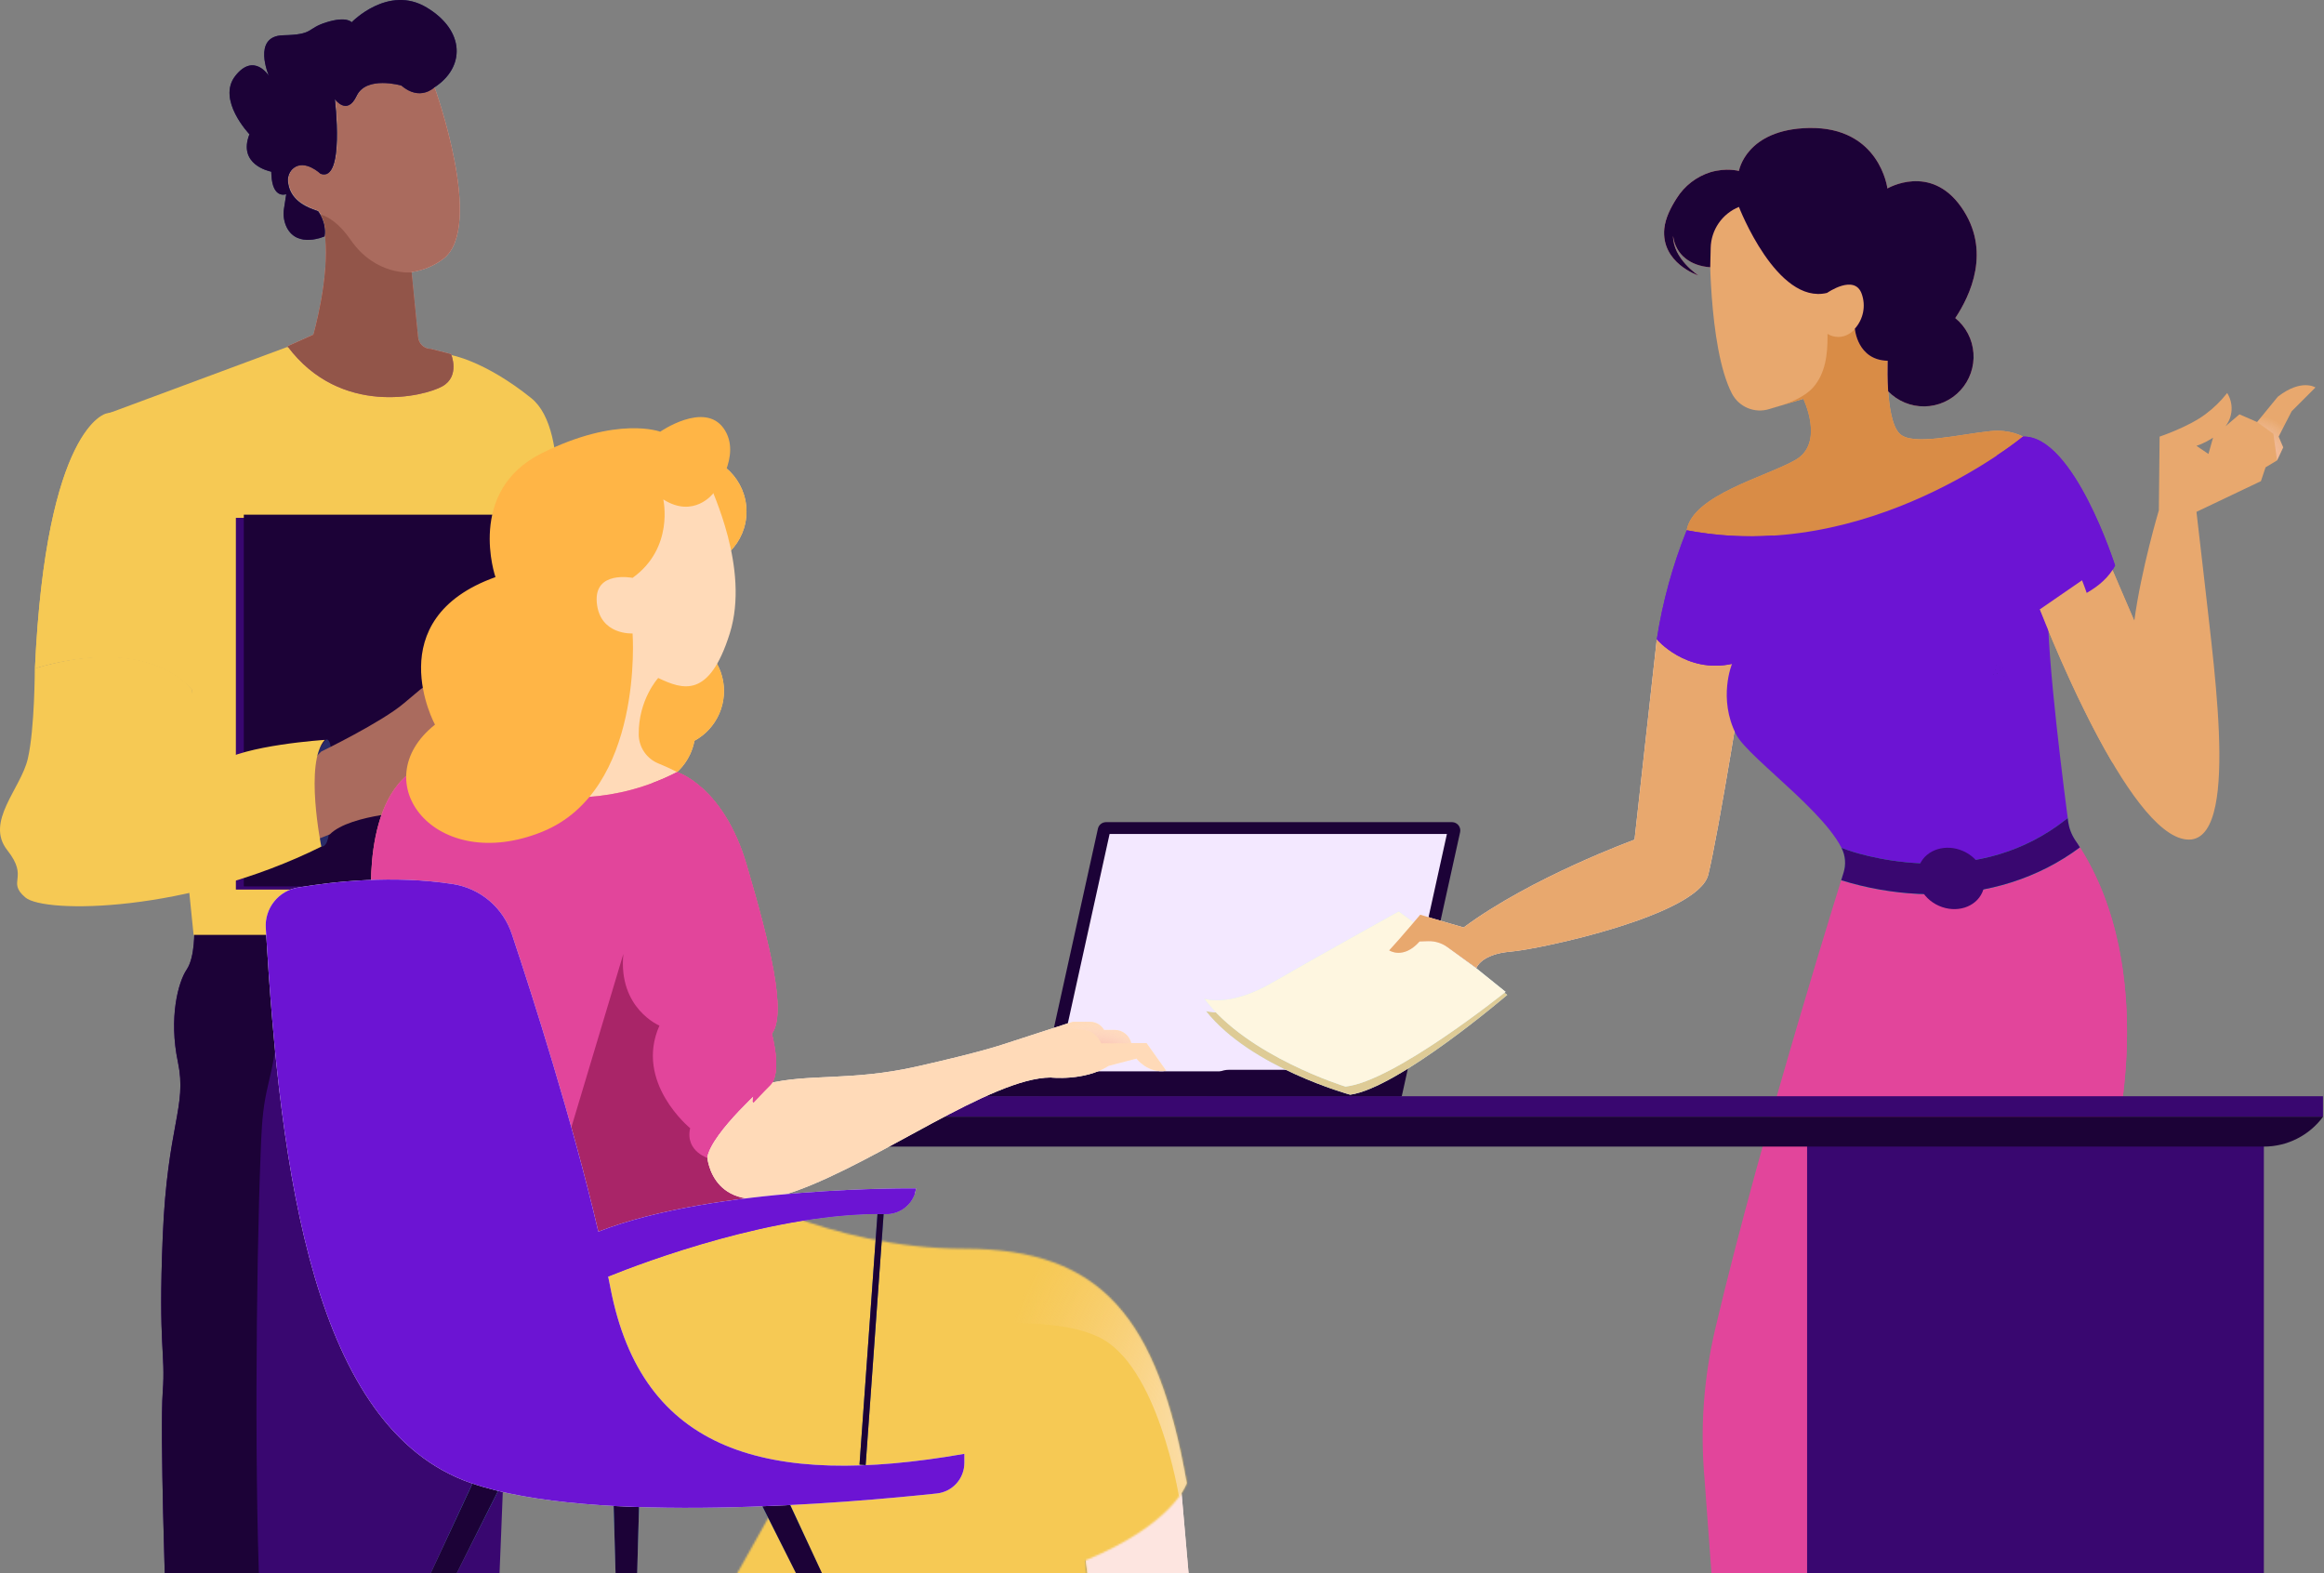 <svg width="1263" height="855" viewBox="0 0 1263 855" fill="none" xmlns="http://www.w3.org/2000/svg">
<rect x="0" y="0" width="1263" height="855" fill="#808080" stroke="none"/>
<path d="M105.614 504.992C105.614 504.992 106.146 520.035 101.514 526.843C96.881 533.651 91.642 552.977 96.73 577.243C101.817 601.51 90.958 611.063 88.452 671.894C85.946 732.726 90.047 734.702 88.452 756.334C86.858 777.965 90.047 871.299 90.047 871.299V879.204H270.488C270.488 879.204 282.778 581.965 281.791 558.357C280.803 534.749 279.285 504.992 279.285 504.992H105.614Z" fill="#390770"/>
<path d="M141.737 879.204C138.179 815.408 139.087 690.341 141.661 626.326C142.039 616.443 142.418 606.451 144.159 596.898C145.9 587.345 149.306 576.914 149.684 566.373C149.836 560.443 149.079 554.294 150.29 548.584C152.788 536.177 163.006 531.235 171.786 528.929C183.67 525.965 195.705 524.537 207.437 520.145C213.493 517.949 225.982 512.898 232.643 504.992H105.556C105.556 504.992 106.086 520.035 101.469 526.843C96.851 533.651 91.629 552.977 96.7 577.243C101.771 601.51 90.947 611.063 88.45 671.894C85.952 732.726 90.039 734.702 88.45 756.334C86.86 777.965 90.039 871.299 90.039 871.299V879.204H141.737Z" fill="#1C0237"/>
<path d="M281.692 541.183C280.779 524.791 279.181 504.129 279.181 504.129H255.056L237.933 566.724C237.933 576.635 229.638 616.739 229.638 616.739C229.638 616.739 226.899 731.102 231.084 763.963H308.175C308.175 763.963 282.681 557.575 281.692 541.183Z" fill="url(#paint0_radial_10_2071)"/>
<path d="M155.941 188.617L57.728 225.085C57.728 225.085 25.067 231.695 18.99 363.055C18.99 363.055 75.958 343.453 104.518 374.755L96.087 417.984L105.202 508.014H279.448C279.448 508.014 296.158 478.992 288.714 463.569C281.271 448.146 277.473 452.401 285.448 440.245C293.424 428.089 293.348 412.59 293.348 406.056C293.348 399.522 295.703 347.632 293.348 321.193C294.541 321.194 295.696 320.777 296.612 320.013C297.528 319.249 298.147 318.188 298.361 317.014C301.323 299.768 310.97 234.202 288.714 216.348C262.965 195.683 244.811 192.872 244.811 192.872L181.615 193.328L155.941 188.617Z" fill="#F6C954"/>
<path d="M227.186 183.199L223.692 147.833C230.022 146.944 236.013 144.434 241.085 140.548C263.491 123.017 236.148 47.353 236.148 47.353C236.148 47.353 228.477 55.018 218.299 46.291C218.299 46.291 199.387 40.675 194.071 51.907C188.754 63.139 182.222 53.652 182.222 53.652C182.222 53.652 187.766 99.187 174.475 94.254C174.475 94.254 166.196 86.361 159.968 91.067C158.872 91.92 158.006 93.033 157.449 94.305C156.892 95.578 156.661 96.969 156.778 98.352C156.941 100.62 157.604 102.824 158.721 104.805C159.837 106.786 161.378 108.496 163.234 109.812C165.443 111.265 167.782 112.51 170.221 113.531L173.108 114.593C173.108 114.593 177.817 120.513 176.677 128.253C179.184 151.021 170.297 181.833 170.297 181.833L156.246 188.132C184.956 226.685 230.604 215.453 240.402 209.913C250.2 204.373 245.111 192.382 245.111 192.382L234.174 189.574C232.421 189.58 230.73 188.929 229.436 187.748C228.141 186.567 227.338 184.943 227.186 183.199Z" fill="#F8AEA4"/>
<path d="M227.186 183.199L223.692 147.833C230.022 146.944 236.013 144.434 241.085 140.548C263.491 123.017 236.148 47.353 236.148 47.353C236.148 47.353 228.477 55.018 218.299 46.291C218.299 46.291 199.387 40.675 194.071 51.907C188.754 63.139 182.222 53.652 182.222 53.652C182.222 53.652 187.766 99.187 174.475 94.254C174.475 94.254 166.196 86.361 159.968 91.067C158.872 91.92 158.006 93.033 157.449 94.305C156.892 95.578 156.661 96.969 156.778 98.352C156.941 100.62 157.604 102.824 158.721 104.805C159.837 106.786 161.378 108.496 163.234 109.812C165.443 111.265 167.782 112.51 170.221 113.531L173.108 114.593C173.108 114.593 177.817 120.513 176.677 128.253C179.184 151.021 170.297 181.833 170.297 181.833L156.246 188.132C184.956 226.685 230.604 215.453 240.402 209.913C250.2 204.373 245.111 192.382 245.111 192.382L234.174 189.574C232.421 189.58 230.73 188.929 229.436 187.748C228.141 186.567 227.338 184.943 227.186 183.199Z" fill="#AA6B5E"/>
<path d="M277.963 281.414H128.191V483.411H277.963V281.414Z" fill="#390770"/>
<path d="M282.277 279.688H132.506V481.684H282.277V279.688Z" fill="#1C0237"/>
<path d="M176.846 402.064C176.846 402.064 181.097 398.793 179.706 417.047C178.315 435.301 181.561 459.411 174.914 460.096C168.267 460.78 164.016 419.861 164.016 419.861L176.846 402.064Z" fill="#292B68"/>
<path d="M231.876 4.073C210.954 -8.522 191.098 12.115 191.098 12.115C191.098 12.115 188.588 8.625 177.404 12.115C166.221 15.605 171.014 18.791 153.896 19.17C136.779 19.55 146.136 41.248 146.136 41.248C146.136 41.248 138.072 28.275 127.878 41.248C117.684 54.222 135.562 72.961 135.562 72.961C129.171 89.349 146.06 92.99 147.43 93.294C147.43 93.825 147.506 94.432 147.506 95.115C148.191 108.468 155.57 105.509 155.57 105.509L154.353 113.323C153.764 116.894 154.323 120.559 155.95 123.793C161.884 135.022 176.415 128.421 176.415 128.421C177.556 120.682 172.84 114.765 172.84 114.765L169.949 113.703C159.07 109.757 156.787 102.853 156.483 98.605C156.36 97.21 156.588 95.806 157.146 94.522C157.704 93.237 158.574 92.111 159.678 91.246C165.917 86.542 174.209 94.432 174.209 94.432C187.523 99.363 181.969 53.842 181.969 53.842C181.969 53.842 188.588 63.25 193.837 52.097C199.086 40.945 218.106 46.483 218.106 46.483C228.3 55.208 235.984 47.545 235.984 47.545C252.873 36.696 252.873 16.667 231.876 4.073Z" fill="#292B68"/>
<path d="M231.876 4.073C210.954 -8.522 191.098 12.115 191.098 12.115C191.098 12.115 188.588 8.625 177.404 12.115C166.221 15.605 171.014 18.791 153.896 19.17C136.779 19.55 146.136 41.248 146.136 41.248C146.136 41.248 138.072 28.275 127.878 41.248C117.684 54.222 135.562 72.961 135.562 72.961C129.171 89.349 146.06 92.99 147.43 93.294C147.43 93.825 147.506 94.432 147.506 95.115C148.191 108.468 155.57 105.509 155.57 105.509L154.353 113.323C153.764 116.894 154.323 120.559 155.95 123.793C161.884 135.022 176.415 128.421 176.415 128.421C177.556 120.682 172.84 114.765 172.84 114.765L169.949 113.703C159.07 109.757 156.787 102.853 156.483 98.605C156.36 97.21 156.588 95.806 157.146 94.522C157.704 93.237 158.574 92.111 159.678 91.246C165.917 86.542 174.209 94.432 174.209 94.432C187.523 99.363 181.969 53.842 181.969 53.842C181.969 53.842 188.588 63.25 193.837 52.097C199.086 40.945 218.106 46.483 218.106 46.483C228.3 55.208 235.984 47.545 235.984 47.545C252.873 36.696 252.873 16.667 231.876 4.073Z" fill="#1C0237"/>
<path d="M245.133 192.448L234.193 189.648C232.44 189.654 230.748 189.004 229.454 187.827C228.159 186.649 227.356 185.03 227.203 183.29L223.709 148.022C223.709 148.022 204.26 150.141 190.585 130.387C184.432 121.457 178.582 117.824 174.175 116.537C176.304 120.141 177.185 124.343 176.682 128.495C179.189 151.2 170.301 181.928 170.301 181.928L156.246 188.21C184.963 226.657 230.622 215.456 240.423 209.931C250.223 204.406 245.133 192.448 245.133 192.448Z" fill="#925549"/>
<path d="M174.54 408.425C174.54 408.425 207.332 392.519 219.506 382.169L228.104 374.939C229.212 373.984 230.513 373.28 231.917 372.873C233.322 372.466 234.798 372.366 236.245 372.58C244.766 373.797 262.798 376.004 266.298 374.254L269.646 380.799L281.819 377.07V362.99L283.645 364.36C285.363 365.614 286.794 367.22 287.843 369.07C288.893 370.92 289.537 372.973 289.732 375.091C290.188 379.886 290.341 385.898 288.819 389.247C286.004 395.335 282.276 401.88 282.276 401.88C283.097 403.268 283.568 404.835 283.645 406.447C283.645 408.806 284.102 419.232 281.287 419.689C281.287 419.689 284.102 428.137 278.015 434.225C278.015 434.225 277.102 444.043 274.287 444.956C271.472 445.869 260.744 444.956 260.744 444.956L227.495 440.77C227.495 440.77 190.442 442.14 179.257 453.404L172.181 456.22C172.181 456.22 158.182 423.418 174.54 408.425Z" fill="#AA6B5E"/>
<path d="M282.432 401.979C282.432 401.979 286.158 395.439 288.972 389.355L282.432 401.979Z" fill="url(#paint1_radial_10_2071)"/>
<path d="M274.446 445.022C277.26 444.11 278.173 434.3 278.173 434.3C284.256 428.216 281.443 419.775 281.443 419.775C284.256 419.319 283.8 408.901 283.8 406.543C283.722 404.933 283.253 403.367 282.431 401.98L266.994 404.414L260.91 445.022C260.91 445.022 271.633 445.935 274.446 445.022Z" fill="url(#paint2_radial_10_2071)"/>
<path d="M18.91 363.216C18.91 363.216 18.91 395.982 15.11 412.327C11.31 428.672 -8.222 446.537 3.938 461.97C16.098 477.403 3.406 478.771 13.742 487.666C24.078 496.561 102.129 496.105 174.632 460.07C174.632 460.07 165.284 414.228 176.531 402.064C176.531 402.064 132.528 404.877 118.544 414.684C104.561 424.491 119.456 407.69 110.109 409.742C100.761 411.795 93.693 414.228 93.693 414.228C93.693 414.228 109.425 411.567 103.421 405.865L104.485 374.924C104.485 374.924 82.977 344.058 18.91 363.216Z" fill="#F6C954"/>
<path d="M18.99 363.32C18.99 363.32 75.986 343.627 104.56 375.076C131.006 274.545 120.214 247.981 111.779 231.036C103.344 214.09 57.747 224.7 57.747 224.7C57.747 224.7 25.07 231.341 18.99 363.32Z" fill="#F6C954"/>
<path d="M761.808 595.716H564.559L596.683 450.282C596.907 449.295 597.458 448.413 598.245 447.778C599.032 447.142 600.01 446.79 601.021 446.777H789.26C789.916 446.8 790.56 446.966 791.145 447.263C791.731 447.561 792.244 447.982 792.649 448.499C793.055 449.016 793.342 449.615 793.492 450.254C793.641 450.894 793.649 451.558 793.515 452.201L761.808 595.716Z" fill="#1C0237"/>
<path d="M786.338 453.203L756.3 589.376H572.984L603.022 453.203H786.338Z" fill="#F3E8FF"/>
<path d="M502.147 582.199H761.141V595.967H490.799V593.63C490.788 592.133 491.074 590.649 491.639 589.262C492.204 587.876 493.038 586.615 494.093 585.552C495.148 584.49 496.403 583.646 497.785 583.071C499.167 582.495 500.65 582.199 502.147 582.199Z" fill="#1C0237"/>
<path d="M667.69 581.365H740.616V595.717H655.842V593.297C655.842 590.147 657.087 587.125 659.307 584.889C661.527 582.654 664.54 581.387 667.69 581.365Z" fill="#1C0237"/>
<path d="M1124.77 452.285L1003.45 469.223C1003.45 469.223 957.221 615.575 932.106 722.377C925.862 748.986 923.918 776.423 926.348 803.647L933.774 904.942H1042.58L1155.97 896.431L1149.46 619.914C1149.46 619.914 1175 519.954 1124.77 452.285Z" fill="#E2459B"/>
<path d="M1130.36 460.547C1129.77 459.546 1129.11 458.545 1128.44 457.627L1099.4 471.227L1100.32 473.564L1073.2 484.578L1071.78 527.382C1071.36 539.556 1069.46 551.632 1066.11 563.344L1038.82 694.093L1044 909.95L1106.24 906.529C1106.33 906.612 1152.3 902.607 1152.47 902.69L1149.46 619.916C1149.46 619.916 1172.99 527.716 1130.36 460.547Z" fill="#E2459B"/>
<path d="M802.861 528.381L819.132 540.646C819.132 540.646 760.057 591.21 733.774 594.881C733.774 594.881 679.872 580.196 655.508 549.491C655.508 549.491 669.025 554.08 692.221 539.728C715.417 525.377 759.64 498.76 759.64 498.76L802.861 528.381Z" fill="#CCECFA"/>
<path d="M802.861 528.381L819.132 540.646C819.132 540.646 760.057 591.21 733.774 594.881C733.774 594.881 679.872 580.196 655.508 549.491C655.508 549.491 669.025 554.08 692.221 539.728C715.417 525.377 759.64 498.76 759.64 498.76L802.861 528.381Z" fill="#DECB96"/>
<path d="M802.359 526.214L818.213 538.98C818.213 538.98 757.636 587.708 731.186 590.462C731.186 590.462 677.785 574.024 654.422 542.651C654.422 542.651 667.772 547.658 691.385 533.974C714.999 520.29 760.139 495.258 760.139 495.258L802.359 526.214Z" fill="#CCECFA"/>
<path d="M802.359 526.214L818.213 538.98C818.213 538.98 757.636 587.708 731.186 590.462C731.186 590.462 677.785 574.024 654.422 542.651C654.422 542.651 667.772 547.658 691.385 533.974C714.999 520.29 760.139 495.258 760.139 495.258L802.359 526.214Z" fill="#FEF6E0"/>
<path d="M900.401 347.404L888.302 456.292C888.302 456.292 832.148 476.735 795.435 504.019L771.821 497.094C771.821 497.094 764.562 505.688 760.14 510.694L754.967 516.452C754.967 516.452 762.56 521.625 771.488 511.612L776.16 511.445C779.822 511.36 783.416 512.441 786.423 514.533L802.36 525.964C802.36 525.964 804.863 518.454 821.05 517.119C837.238 515.784 922.846 497.344 928.353 475.4C933.86 453.455 948.462 361.589 948.462 361.589L900.401 347.404Z" fill="#FDE5E0"/>
<path d="M900.401 347.404L888.302 456.292C888.302 456.292 832.148 476.735 795.435 504.019L771.821 497.094C771.821 497.094 764.562 505.688 760.14 510.694L754.967 516.452C754.967 516.452 762.56 521.625 771.488 511.612L776.16 511.445C779.822 511.36 783.416 512.441 786.423 514.533L802.36 525.964C802.36 525.964 804.863 518.454 821.05 517.119C837.238 515.784 922.846 497.344 928.353 475.4C933.86 453.455 948.462 361.589 948.462 361.589L900.401 347.404Z" fill="url(#paint3_radial_10_2071)"/>
<path d="M900.401 347.404L888.302 456.292C888.302 456.292 832.148 476.735 795.435 504.019L771.821 497.094C771.821 497.094 764.562 505.688 760.14 510.694L754.967 516.452C754.967 516.452 762.56 521.625 771.488 511.612L776.16 511.445C779.822 511.36 783.416 512.441 786.423 514.533L802.36 525.964C802.36 525.964 804.863 518.454 821.05 517.119C837.238 515.784 922.846 497.344 928.353 475.4C933.86 453.455 948.462 361.589 948.462 361.589L900.401 347.404Z" fill="#E8A86E"/>
<path d="M1108.58 331.133C1108.58 331.133 1152.55 446.196 1185.34 455.624C1218.14 465.053 1203.7 367.763 1198.19 317.116L1193.69 278.15L1228.73 261.462L1231.24 253.952L1237.49 250.198L1240.83 243.105L1238.33 237.265L1245.42 223.497L1258.35 210.564C1258.35 210.564 1250.84 205.558 1237.91 215.57L1226.65 229.338L1217.05 225.166L1202.87 237.265L1200.2 246.693L1193.69 242.271C1193.69 242.271 1203.7 239.184 1209.37 231.758C1211.4 229.202 1212.59 226.08 1212.77 222.822C1212.95 219.564 1212.11 216.331 1210.38 213.568C1207.01 217.882 1203.08 221.727 1198.69 224.999C1189.43 232.008 1173.66 237.265 1173.66 237.265L1173.25 277.315C1173.25 277.315 1163.65 309.439 1159.9 337.391L1146.13 305.267L1108.58 331.133Z" fill="#E8A86E"/>
<path d="M929.188 127.958C929.188 127.958 928.103 188.451 941.203 213.817C943.04 217.375 946.068 220.175 949.757 221.73C953.447 223.285 957.565 223.497 961.395 222.328L980.086 216.737C980.086 216.737 991.767 240.684 975.914 249.863C960.06 259.041 920.009 268.887 916.672 288.161C916.672 288.161 954.219 305.183 1020.97 282.07C1087.72 258.957 1099.4 237.263 1099.4 237.263C1099.4 237.263 1092.48 233.175 1081.88 234.259C1064.61 236.012 1039.33 242.52 1032.4 235.678C1024.06 227.584 1025.98 192.206 1025.98 192.206V127.958L947.544 97.92C947.544 97.92 933.36 97.086 929.188 127.958Z" fill="#E8A86E"/>
<path d="M1081.88 234.258C1064.61 236.011 1039.33 242.519 1032.4 235.677C1024.06 227.583 1025.98 192.205 1025.98 192.205V150.235L1002.95 133.047L998.191 145.312H999.026C1006.87 145.312 1013.21 153.823 1013.21 164.253C1013.21 174.683 1006.87 183.11 999.026 183.11C996.963 183.099 994.942 182.522 993.185 181.441V182.526C993.268 192.706 992.017 202.969 985.342 210.562C980.919 215.568 972.826 218.906 966.484 220.825L961.311 222.327L980.002 216.736C980.002 216.736 991.683 240.683 975.83 249.861C959.976 259.04 919.925 268.886 916.588 288.16C916.588 288.16 954.135 305.181 1020.89 282.069C1087.64 258.956 1099.32 237.262 1099.32 237.262C1099.32 237.262 1092.48 233.174 1081.88 234.258Z" fill="#D98C46"/>
<path d="M1062.61 172.849C1070.62 160.834 1082.55 136.219 1065.78 112.439C1049 88.659 1025.73 102.426 1025.73 102.426C1025.73 102.426 1021.64 68.8 983.005 69.552C948.795 70.302 945.04 92.914 945.04 92.914C945.04 92.914 938.365 90.995 929.52 93.582C921.949 95.966 915.473 100.964 911.247 107.683C907.91 112.856 905.073 118.53 904.489 124.204C902.653 142.978 922.929 149.653 922.929 149.653C922.929 149.653 909.161 140.641 909.245 128.209C910.663 138.639 918.84 144.48 929.437 145.231L929.687 134.717C929.791 129.91 931.3 125.239 934.028 121.28C936.757 117.32 940.585 114.247 945.04 112.439C945.04 112.439 965.649 165.84 992.934 159.165C992.934 159.165 1007.95 148.652 1011.79 159.749C1012.92 162.939 1013.17 166.375 1012.51 169.695C1011.85 173.014 1010.3 176.093 1008.04 178.606C1008.04 178.606 1009.29 195.711 1025.89 196.045C1025.81 199.883 1025.73 206.141 1026.14 212.649C1028.71 215.289 1031.79 217.377 1035.19 218.785C1038.59 220.193 1042.25 220.892 1045.93 220.837C1049.61 220.783 1053.24 219.977 1056.6 218.469C1059.96 216.961 1062.97 214.783 1065.46 212.068C1067.95 209.353 1069.85 206.159 1071.06 202.681C1072.27 199.203 1072.76 195.515 1072.49 191.843C1072.22 188.17 1071.21 184.591 1069.51 181.325C1067.81 178.059 1065.46 175.175 1062.61 172.849Z" fill="#F58F87"/>
<path d="M1065.78 112.439C1049.34 89.16 1025.73 102.426 1025.73 102.426C1025.73 102.426 1021.64 68.8 983.005 69.552C948.795 70.302 945.04 92.914 945.04 92.914C945.04 92.914 938.365 90.995 929.52 93.582C921.949 95.966 915.473 100.964 911.247 107.683C907.91 112.856 905.073 118.53 904.489 124.204C902.653 142.978 922.929 149.653 922.929 149.653C922.929 149.653 909.161 140.641 909.245 128.209C910.663 138.639 918.84 144.48 929.437 145.231L929.687 134.717C929.791 129.91 931.3 125.239 934.028 121.28C936.757 117.32 940.585 114.247 945.04 112.439C945.04 112.439 965.649 165.84 992.934 159.165C992.934 159.165 1007.95 148.652 1011.79 159.749C1012.92 162.939 1013.17 166.375 1012.51 169.695C1011.85 173.014 1010.3 176.093 1008.04 178.606C1008.04 178.606 1009.29 195.711 1025.89 196.045C1025.89 196.045 1054.09 200.3 1056.85 180.275C1056.85 180.275 1089.14 145.481 1065.78 112.439Z" fill="url(#paint4_radial_10_2071)"/>
<path d="M1062.61 172.849C1070.62 160.834 1082.55 136.219 1065.78 112.439C1049 88.659 1025.73 102.426 1025.73 102.426C1025.73 102.426 1021.64 68.8 983.005 69.552C948.795 70.302 945.04 92.914 945.04 92.914C945.04 92.914 938.365 90.995 929.52 93.582C921.949 95.966 915.473 100.964 911.247 107.683C907.91 112.856 905.073 118.53 904.489 124.204C902.653 142.978 922.929 149.653 922.929 149.653C922.929 149.653 909.161 140.641 909.245 128.209C910.663 138.639 918.84 144.48 929.437 145.231L929.687 134.717C929.791 129.91 931.3 125.239 934.028 121.28C936.757 117.32 940.585 114.247 945.04 112.439C945.04 112.439 965.649 165.84 992.934 159.165C992.934 159.165 1007.95 148.652 1011.79 159.749C1012.92 162.939 1013.17 166.375 1012.51 169.695C1011.85 173.014 1010.3 176.093 1008.04 178.606C1008.04 178.606 1009.29 195.711 1025.89 196.045C1025.81 199.883 1025.73 206.141 1026.14 212.649C1028.71 215.289 1031.79 217.377 1035.19 218.785C1038.59 220.193 1042.25 220.892 1045.93 220.837C1049.61 220.783 1053.24 219.977 1056.6 218.469C1059.96 216.961 1062.97 214.783 1065.46 212.068C1067.95 209.353 1069.85 206.159 1071.06 202.681C1072.27 199.203 1072.76 195.515 1072.49 191.843C1072.22 188.17 1071.21 184.591 1069.51 181.325C1067.81 178.059 1065.46 175.175 1062.61 172.849Z" fill="#1C0237"/>
<path d="M916.671 288.162C909.018 307.229 903.559 327.104 900.4 347.404C900.4 347.404 916.254 366.178 941.285 360.754C941.285 360.754 933.526 379.445 943.538 399.136C950.547 412.82 1001.78 447.531 1003.45 469.225C1003.45 469.225 1075.12 494.424 1124.77 452.287C1124.77 452.287 1114.84 380.029 1113.17 341.563L1108.58 331.134C1108.58 331.134 1139.87 326.127 1149.47 307.353C1149.47 307.353 1126.94 236.347 1099.4 237.265C1099.4 237.265 1015.13 307.27 916.671 288.162Z" fill="#6C14D3"/>
<path d="M1237.49 250.198L1240.83 243.105L1238.33 237.265L1245.42 223.497L1258.35 210.564C1258.35 210.564 1250.84 205.558 1237.91 215.57L1226.64 229.338L1235.49 235.763L1237.49 250.198Z" fill="url(#paint5_radial_10_2071)"/>
<path d="M1159.9 337.308L1146.13 305.268L1108.58 331.134C1108.58 331.134 1126.52 378.11 1148.05 414.489L1166.57 404.977C1154.3 380.029 1158.56 345.902 1159.9 337.308Z" fill="#E8A86E"/>
<path d="M954.552 322.372L963.814 290.999C948.043 292.062 932.201 291.109 916.671 288.162C909.018 307.228 903.559 327.103 900.4 347.404C900.4 347.404 916.254 366.178 941.285 360.754L954.552 322.372Z" fill="#6C14D3"/>
<path d="M940.451 363.338C940.451 363.255 940.451 363.172 940.534 363.172C940.617 363.172 940.451 363.255 940.451 363.338Z" fill="#292B68"/>
<path d="M940.199 364.175C940.199 364.092 940.283 364.008 940.283 363.925C940.283 363.842 940.199 364.092 940.199 364.175Z" fill="#292B68"/>
<path d="M1124.02 447.114C1123.93 446.364 1123.85 445.529 1123.68 444.611L1122.26 445.696C1100.65 462.551 1074.37 470.477 1044 469.142C1021.14 468.141 1004.36 462.05 1003.95 461.883L1000.78 460.715L1001.28 461.716C1003.02 465.575 1003.29 469.94 1002.03 473.982C1001.61 475.233 1001.11 476.652 1000.61 478.404C1014.25 482.659 1028.39 485.154 1042.66 485.83L1050.17 485.997C1080.38 485.997 1108 477.236 1130.36 460.548C1129.44 459.13 1128.6 457.711 1127.6 456.376C1125.74 453.589 1124.52 450.427 1124.02 447.114Z" fill="#37B4A8"/>
<path d="M1123.93 446.28L1123.68 444.611L1122.26 445.696C1100.65 462.551 1074.37 470.477 1044 469.142C1021.14 468.141 1004.36 462.05 1003.95 461.883L1000.78 460.715C1002.92 464.926 1003.31 469.817 1001.86 474.316C1001.47 475.484 1001.05 476.819 1000.61 478.321C1014.25 482.575 1028.39 485.071 1042.66 485.747L1050.17 485.914C1080.38 485.914 1108 477.153 1130.36 460.465C1129.52 459.13 1128.77 457.878 1127.85 456.627C1125.77 453.524 1124.43 449.984 1123.93 446.28Z" fill="url(#paint6_radial_10_2071)"/>
<path d="M1123.93 446.28L1123.68 444.611L1122.26 445.696C1100.65 462.551 1074.37 470.477 1044 469.142C1021.14 468.141 1004.36 462.05 1003.95 461.883L1000.78 460.715C1002.92 464.926 1003.31 469.817 1001.86 474.316C1001.47 475.484 1001.05 476.819 1000.61 478.321C1014.25 482.575 1028.39 485.071 1042.66 485.747L1050.17 485.914C1080.38 485.914 1108 477.153 1130.36 460.465C1129.52 459.13 1128.77 457.878 1127.85 456.627C1125.77 453.524 1124.43 449.984 1123.93 446.28Z" fill="#390770"/>
<path d="M1077.3 484.925C1080.95 476.716 1076.31 466.672 1066.92 462.493C1057.53 458.313 1046.96 461.579 1043.3 469.788C1039.65 477.998 1044.29 488.041 1053.68 492.22C1063.07 496.4 1073.64 493.134 1077.3 484.925Z" fill="#390770"/>
<path d="M1099.4 237.265C1094.8 240.959 1090.01 244.412 1085.05 247.611H1085.22C1114.84 263.882 1134.03 322.206 1134.03 322.206C1140.29 318.618 1146.21 313.778 1149.46 307.27C1149.46 307.353 1126.94 236.347 1099.4 237.265Z" fill="#6C14D3"/>
<path d="M1086.89 362.506H1086.72C1086.72 362.528 1086.73 362.549 1086.74 362.565C1086.76 362.58 1086.78 362.589 1086.8 362.589H1086.89V362.506Z" fill="#292B68"/>
<path d="M1084.38 363.758H1084.22C1084.22 363.841 1084.22 363.924 1084.3 363.924L1084.38 363.758Z" fill="#292B68"/>
<path d="M1088.89 367.347C1088.89 367.325 1088.88 367.304 1088.86 367.288C1088.85 367.272 1088.83 367.264 1088.81 367.264C1088.78 367.264 1088.76 367.272 1088.75 367.288C1088.73 367.304 1088.72 367.325 1088.72 367.347H1088.89Z" fill="#292B68"/>
<path d="M1082.55 362.174C1082.46 362.174 1082.46 362.174 1082.46 362.257H1082.55V362.174Z" fill="#292B68"/>
<path d="M1087.64 369.266H1087.55C1087.47 369.349 1087.47 369.432 1087.55 369.432H1087.64C1087.72 369.349 1087.64 369.349 1087.64 369.266Z" fill="#292B68"/>
<path d="M1088.39 363.092H1088.22C1088.22 363.114 1088.23 363.135 1088.25 363.151C1088.26 363.166 1088.28 363.175 1088.31 363.175L1088.39 363.092Z" fill="#292B68"/>
<path d="M1086.97 364.509H1087.14C1087.14 364.487 1087.13 364.466 1087.11 364.45C1087.1 364.435 1087.08 364.426 1087.05 364.426H1086.97V364.509Z" fill="#292B68"/>
<path d="M1082.21 366.177C1082.21 366.177 1082.3 366.094 1082.21 366.094C1082.13 366.094 1082.21 366.177 1082.21 366.177Z" fill="#292B68"/>
<path d="M1083.47 366.346H1083.3C1083.3 366.429 1083.3 366.512 1083.38 366.512H1083.47V366.346Z" fill="#292B68"/>
<path d="M1084.8 365.927C1084.82 365.927 1084.84 365.918 1084.86 365.903C1084.87 365.887 1084.88 365.866 1084.88 365.844L1084.8 365.927Z" fill="#292B68"/>
<path d="M1088.14 366.847H1088.22C1088.22 366.825 1088.22 366.804 1088.2 366.788C1088.18 366.772 1088.16 366.764 1088.14 366.764V366.847Z" fill="#292B68"/>
<path d="M1086.89 365.595H1086.72C1086.8 365.595 1086.8 365.595 1086.8 365.512L1086.89 365.595Z" fill="#292B68"/>
<path d="M1084.97 361.506H1084.8V361.672H1084.88C1084.97 361.589 1084.97 361.589 1084.97 361.506Z" fill="#292B68"/>
<path d="M1085.63 365.93H1085.47C1085.38 366.013 1085.38 366.013 1085.38 366.096H1085.63V365.93Z" fill="#292B68"/>
<path d="M1086.64 363.759H1086.8C1086.8 363.737 1086.79 363.716 1086.78 363.7C1086.76 363.685 1086.74 363.676 1086.72 363.676H1086.64V363.759Z" fill="#292B68"/>
<path d="M1087.97 364.344H1087.89C1087.89 364.427 1087.89 364.427 1087.97 364.427H1088.05C1088.05 364.405 1088.05 364.384 1088.03 364.368C1088.01 364.353 1087.99 364.344 1087.97 364.344Z" fill="#292B68"/>
<path d="M1230.32 619.328H982.088V904.731H1230.32V619.328Z" fill="#390770"/>
<path d="M1262.44 595.715H252.496V606.779H1262.44V595.715Z" fill="#390770"/>
<path d="M252.496 623.083H1230.23C1236.52 623.093 1242.71 621.626 1248.32 618.799C1253.93 615.973 1258.8 611.867 1262.52 606.812H252.496V623.083Z" fill="#1C0237"/>
<path d="M641.656 805.898L650 901.436L596.181 899.684L586.586 819.416L641.656 805.898Z" fill="#FDE5E0"/>
<path d="M641.656 805.898L650 901.436L596.181 899.684L586.586 819.416L641.656 805.898Z" fill="#FDE5E0"/>
<mask id="mask0_10_2071" style="mask-type:luminance" maskUnits="userSpaceOnUse" x="312" y="642" width="333" height="265">
<path d="M391.258 642.943C391.258 642.943 449.081 678.572 524.093 678.572C599.104 678.572 629.142 716.787 644.996 805.9C644.996 805.9 638.321 827.928 589.926 847.953L593.264 877.157C593.264 877.157 487.129 948.914 393.344 867.978L428.889 804.565L316.33 762.011L312.074 689.419L320.919 660.215C320.919 660.215 347.369 657.962 391.258 642.943Z" fill="white"/>
</mask>
<g mask="url(#mask0_10_2071)">
<mask id="mask1_10_2071" style="mask-type:luminance" maskUnits="userSpaceOnUse" x="307" y="638" width="343" height="273">
<path d="M649.17 638.77H307.904V910.655H649.17V638.77Z" fill="white"/>
</mask>
<g mask="url(#mask1_10_2071)">
<mask id="mask2_10_2071" style="mask-type:luminance" maskUnits="userSpaceOnUse" x="307" y="638" width="343" height="273">
<path d="M649.17 638.768H307.904V910.654H649.17V638.768Z" fill="white"/>
</mask>
<g mask="url(#mask2_10_2071)">
<rect x="307.654" y="638.436" width="341.633" height="272.345" fill="#F6C954"/>
</g>
</g>
</g>
<path d="M374.902 308.767C391.907 308.767 405.691 294.983 405.691 277.978C405.691 260.974 391.907 247.189 374.902 247.189C357.898 247.189 344.113 260.974 344.113 277.978C344.113 294.983 357.898 308.767 374.902 308.767Z" fill="#FCD29A"/>
<path d="M362.553 344.729C355.355 344.726 348.384 347.245 342.85 351.849C337.317 356.452 333.572 362.849 332.265 369.927C327.722 372.434 323.887 376.049 321.116 380.434C318.344 384.82 316.725 389.835 316.41 395.014C316.095 400.192 317.094 405.367 319.314 410.056C321.534 414.745 324.903 418.798 329.107 421.837C333.312 424.876 338.217 426.803 343.366 427.44C348.515 428.076 353.742 427.401 358.56 425.477C363.378 423.553 367.632 420.443 370.927 416.435C374.221 412.427 376.45 407.651 377.405 402.552C383.422 399.273 388.173 394.08 390.906 387.795C393.638 381.511 394.197 374.495 392.492 367.858C390.787 361.221 386.917 355.342 381.494 351.153C376.071 346.963 369.406 344.703 362.553 344.729Z" fill="#FCD29A"/>
<path d="M374.902 308.767C391.907 308.767 405.691 294.983 405.691 277.978C405.691 260.974 391.907 247.189 374.902 247.189C357.898 247.189 344.113 260.974 344.113 277.978C344.113 294.983 357.898 308.767 374.902 308.767Z" fill="#FFB546"/>
<path d="M362.553 344.729C355.355 344.726 348.384 347.245 342.85 351.849C337.317 356.452 333.572 362.849 332.265 369.927C327.722 372.434 323.887 376.049 321.116 380.434C318.344 384.82 316.725 389.835 316.41 395.014C316.095 400.192 317.094 405.367 319.314 410.056C321.534 414.745 324.903 418.798 329.107 421.837C333.312 424.876 338.217 426.803 343.366 427.44C348.515 428.076 353.742 427.401 358.56 425.477C363.378 423.553 367.632 420.443 370.927 416.435C374.221 412.427 376.45 407.651 377.405 402.552C383.422 399.273 388.173 394.08 390.906 387.795C393.638 381.511 394.197 374.495 392.492 367.858C390.787 361.221 386.917 355.342 381.494 351.153C376.071 346.963 369.406 344.703 362.553 344.729Z" fill="#FFB546"/>
<path d="M386.084 263.629C386.084 265.798 407.778 308.602 396.597 344.231C385.416 379.859 371.064 374.769 357.714 368.428C357.714 368.428 346.867 380.193 347.117 399.3C347.184 402.67 348.24 405.946 350.154 408.72C352.068 411.494 354.755 413.644 357.881 414.904C364.223 417.49 372.233 421.328 377.156 425.751C386.083 433.844 325.423 450.532 325.423 450.532L241.984 409.897C241.984 409.897 273.691 415.988 288.126 392.625C302.561 369.262 309.82 318.114 309.82 318.114L339.358 271.973L383.247 259.707L386.084 263.629Z" fill="#FFDAB8"/>
<path d="M367.976 419.578C367.976 419.578 393.174 427.171 405.774 469.975C418.373 512.779 427.802 550.66 419.458 561.758C419.458 561.758 425.549 583.452 418.289 590.127C418.289 590.127 380.992 627.174 387.167 635.518L408.027 651.621C408.027 651.621 337.771 676.403 295.884 674.734L238.061 500.597L201.932 490C201.932 490 195.841 420.996 237.561 413.82C237.561 413.82 301.475 453.788 367.976 419.578Z" fill="#F58F87"/>
<path d="M367.976 419.578C367.976 419.578 393.174 427.171 405.774 469.975C418.373 512.779 427.802 550.66 419.458 561.758C419.458 561.758 425.549 583.452 418.289 590.127C418.289 590.127 380.992 627.174 387.167 635.518L408.027 651.621C408.027 651.621 337.771 676.403 295.884 674.734L238.061 500.597L201.932 490C201.932 490 195.841 420.996 237.561 413.82C237.561 413.82 301.475 453.788 367.976 419.578Z" fill="#E2459B"/>
<path d="M385.581 629.675C385.581 629.675 372.147 626.003 375.068 613.07C375.068 613.07 344.612 588.289 358.38 557.333C358.38 557.333 335.851 547.988 338.772 518.367L303.642 635.516L300.557 674.815C341.692 674.732 408.026 651.619 408.026 651.619L387.166 635.516C386.248 634.347 386.248 632.512 386.916 630.342L385.581 629.675Z" fill="#A92568"/>
<path d="M260.257 798.721L202.434 922.794H214.115L274.358 802.893L260.257 798.721Z" fill="url(#paint7_linear_10_2071)"/>
<path d="M420.543 798.721L478.366 922.794H466.684L406.441 802.893L420.543 798.721Z" fill="url(#paint8_linear_10_2071)"/>
<path d="M333.098 804.562L336.435 922.795H344.362L347.699 804.562H333.098Z" fill="url(#paint9_linear_10_2071)"/>
<path d="M260.257 798.721L202.434 922.794H214.115L274.358 802.893L260.257 798.721Z" fill="#1C0237"/>
<path d="M420.543 798.721L478.366 922.794H466.684L406.441 802.893L420.543 798.721Z" fill="#1C0237"/>
<path d="M333.1 804.562L336.437 922.795H344.364L347.701 804.562H333.1Z" fill="#1C0237"/>
<path d="M343.778 314.026C343.778 314.026 322.668 309.77 324.337 327.543C326.005 345.315 343.778 344.231 343.778 344.231C343.778 344.231 350.036 429.422 294.799 451.951C236.392 475.647 197.509 424.666 236.392 393.794C236.392 393.794 205.269 336.471 269.267 313.609C269.267 313.609 253.08 266.966 294.298 246.357C335.517 225.747 358.797 234.592 358.797 234.592C358.797 234.592 382.744 217.988 393.257 232.756C403.77 247.525 387.667 268.051 387.667 268.051C387.667 268.051 377.153 281.985 360.466 271.389C360.466 271.389 366.557 297.672 343.778 314.026Z" fill="#FFB546"/>
<path d="M384.414 628.841C384.414 628.841 386.834 663.468 432.308 647.281C477.782 631.094 538.693 585.703 570.984 585.536C570.984 585.536 589.34 587.622 602.607 579.195L617.626 575.273C617.626 575.273 623.8 583.534 633.813 581.865L623.133 566.846H614.789C614.315 564.794 613.155 562.965 611.502 561.661C609.849 560.356 607.8 559.654 605.694 559.67H600.02C599.256 558.33 598.152 557.215 596.818 556.438C595.485 555.662 593.97 555.251 592.427 555.248H582.999L544.7 567.68C544.7 567.68 533.603 571.602 498.058 579.612C462.513 587.622 439.15 583.284 416.872 588.957C416.872 589.124 387.168 614.907 384.414 628.841Z" fill="#FFF3EF"/>
<path d="M384.414 628.841C384.414 628.841 386.834 663.468 432.308 647.281C477.782 631.094 538.693 585.703 570.984 585.536C570.984 585.536 589.34 587.622 602.607 579.195L617.626 575.273C617.626 575.273 623.8 583.534 633.813 581.865L623.133 566.846H614.789C614.315 564.794 613.155 562.965 611.502 561.661C609.849 560.356 607.8 559.654 605.694 559.67H600.02C599.256 558.33 598.152 557.215 596.818 556.438C595.485 555.662 593.97 555.251 592.427 555.248H582.999L544.7 567.68C544.7 567.68 533.603 571.602 498.058 579.612C462.513 587.622 439.15 583.284 416.872 588.957C416.872 589.124 387.168 614.907 384.414 628.841Z" fill="url(#paint10_radial_10_2071)"/>
<path d="M384.414 628.841C384.414 628.841 386.834 663.468 432.308 647.281C477.782 631.094 538.693 585.703 570.984 585.536C570.984 585.536 589.34 587.622 602.607 579.195L617.626 575.273C617.626 575.273 623.8 583.534 633.813 581.865L623.133 566.846H614.789C614.315 564.794 613.155 562.965 611.502 561.661C609.849 560.356 607.8 559.654 605.694 559.67H600.02C599.256 558.33 598.152 557.215 596.818 556.438C595.485 555.662 593.97 555.251 592.427 555.248H582.999L544.7 567.68C544.7 567.68 533.603 571.602 498.058 579.612C462.513 587.622 439.15 583.284 416.872 588.957C416.872 589.124 387.168 614.907 384.414 628.841Z" fill="#FFDAB8"/>
<path d="M605.694 559.752H600.02C599.256 558.412 598.152 557.297 596.818 556.52C595.485 555.744 593.971 555.333 592.428 555.33H582.999L575.072 557.917C579.745 559.085 590.592 558.918 593.679 561.087C595.786 562.544 597.435 564.57 598.435 566.928H614.789C614.315 564.876 613.156 563.047 611.502 561.743C609.849 560.438 607.8 559.736 605.694 559.752Z" fill="url(#paint11_radial_10_2071)"/>
<path d="M418.289 590.127C425.548 583.452 419.457 561.758 419.457 561.758C427.801 550.661 418.289 512.779 405.773 469.975C393.257 427.171 367.975 419.578 367.975 419.578C363.474 421.921 358.818 423.957 354.041 425.669H354.792C382.827 427.421 396.762 491.586 399.766 528.716C402.436 560.507 380.575 569.101 374.233 570.853C378.572 569.935 390.337 568.183 399.766 574.191C411.614 581.7 409.027 598.555 409.027 598.555L409.445 599.306C414.451 593.966 418.289 590.127 418.289 590.127Z" fill="#E2459B"/>
<path d="M524.092 678.569C475.781 678.569 434.645 663.8 411.449 653.287C422.88 670.309 441.904 692.67 468.939 705.27C516.833 727.548 564.643 711.361 597.018 726.547C629.392 741.732 640.74 813.406 640.74 813.406C644.161 808.817 644.995 805.897 644.995 805.897C629.142 716.784 599.103 678.569 524.092 678.569Z" fill="url(#paint12_radial_10_2071)"/>
<path d="M477.108 656.484L467.115 795.887L470.444 796.125L480.437 656.723L477.108 656.484Z" fill="#3F62A3"/>
<path d="M477.108 656.484L467.115 795.887L470.444 796.125L480.437 656.723L477.108 656.484Z" fill="#1C0237"/>
<path d="M331.764 699.93L330.512 693.672C349.954 685.829 421.711 658.711 481.37 659.713C485.296 659.785 489.118 658.443 492.136 655.93C495.154 653.418 497.167 649.903 497.808 646.029C497.804 645.983 497.809 645.938 497.823 645.895C497.838 645.852 497.861 645.812 497.891 645.778C497.891 645.778 388.753 644.443 325.172 669.308C311.071 608.982 289.46 541.396 278.196 507.687C275.881 500.617 271.655 494.326 265.985 489.51C260.315 484.695 253.423 481.542 246.072 480.402C213.865 475.479 181.49 478.984 161.882 482.321C156.762 483.179 152.143 485.907 148.921 489.977C145.699 494.047 144.103 499.169 144.443 504.349C152.287 637.601 170.393 776.193 255.918 805.898C322.335 829.01 463.097 816.494 509.155 811.572C513.256 811.139 517.052 809.202 519.81 806.136C522.568 803.07 524.093 799.091 524.091 794.967V790.044C416.455 808.818 348.869 788.793 331.764 699.93Z" fill="#F8FCFA"/>
<path d="M331.764 699.93L330.512 693.672C349.954 685.829 421.711 658.711 481.37 659.713C485.296 659.785 489.118 658.443 492.136 655.93C495.154 653.418 497.167 649.903 497.808 646.029C497.804 645.983 497.809 645.938 497.823 645.895C497.838 645.852 497.861 645.812 497.891 645.778C497.891 645.778 388.753 644.443 325.172 669.308C311.071 608.982 289.46 541.396 278.196 507.687C275.881 500.617 271.655 494.326 265.985 489.51C260.315 484.695 253.423 481.542 246.072 480.402C213.865 475.479 181.49 478.984 161.882 482.321C156.762 483.179 152.143 485.907 148.921 489.977C145.699 494.047 144.103 499.169 144.443 504.349C152.287 637.601 170.393 776.193 255.918 805.898C322.335 829.01 463.097 816.494 509.155 811.572C513.256 811.139 517.052 809.202 519.81 806.136C522.568 803.07 524.093 799.091 524.091 794.967V790.044C416.455 808.818 348.869 788.793 331.764 699.93Z" fill="#6C14D3"/>
<path d="M481.371 659.712C484.826 659.777 488.213 658.747 491.046 656.768C493.879 654.79 496.013 651.964 497.141 648.698C401.853 645.444 326.508 673.562 326.508 673.562L330.513 693.671C349.954 685.828 421.712 658.71 481.371 659.712Z" fill="#6C14D3"/>
<defs>
<radialGradient id="paint0_radial_10_2071" cx="0" cy="0" r="1" gradientUnits="userSpaceOnUse" gradientTransform="translate(208.733 637.073) scale(117.014 117.23)">
<stop stop-color="#37B4A8"/>
<stop offset="0.21" stop-color="#38B4A8" stop-opacity="0.99"/>
<stop offset="0.34" stop-color="#3BB5A9" stop-opacity="0.94"/>
<stop offset="0.45" stop-color="#41B7AA" stop-opacity="0.86"/>
<stop offset="0.55" stop-color="#48BAAB" stop-opacity="0.75"/>
<stop offset="0.63" stop-color="#52BDAD" stop-opacity="0.6"/>
<stop offset="0.72" stop-color="#5FC1B0" stop-opacity="0.42"/>
<stop offset="0.79" stop-color="#6DC5B2" stop-opacity="0.21"/>
<stop offset="0.85" stop-color="#7BCAB5" stop-opacity="0"/>
</radialGradient>
<radialGradient id="paint1_radial_10_2071" cx="0" cy="0" r="1" gradientUnits="userSpaceOnUse" gradientTransform="translate(249.184 410.861) scale(39.011 39.011)">
<stop offset="0.1" stop-color="#FDE5E0"/>
<stop offset="0.2" stop-color="#FDE4DF" stop-opacity="0.98"/>
<stop offset="0.3" stop-color="#FDE1DC" stop-opacity="0.94"/>
<stop offset="0.4" stop-color="#FCDDD7" stop-opacity="0.85"/>
<stop offset="0.51" stop-color="#FCD7D0" stop-opacity="0.74"/>
<stop offset="0.61" stop-color="#FBCFC8" stop-opacity="0.59"/>
<stop offset="0.72" stop-color="#FAC5BD" stop-opacity="0.41"/>
<stop offset="0.82" stop-color="#F9B9B0" stop-opacity="0.21"/>
<stop offset="0.91" stop-color="#F8AEA4" stop-opacity="0"/>
</radialGradient>
<radialGradient id="paint2_radial_10_2071" cx="0" cy="0" r="1" gradientUnits="userSpaceOnUse" gradientTransform="translate(249.184 410.863) scale(39.012 39.012)">
<stop offset="0.1" stop-color="#FDE5E0"/>
<stop offset="0.2" stop-color="#FDE4DF" stop-opacity="0.98"/>
<stop offset="0.3" stop-color="#FDE1DC" stop-opacity="0.94"/>
<stop offset="0.4" stop-color="#FCDDD7" stop-opacity="0.85"/>
<stop offset="0.51" stop-color="#FCD7D0" stop-opacity="0.74"/>
<stop offset="0.61" stop-color="#FBCFC8" stop-opacity="0.59"/>
<stop offset="0.72" stop-color="#FAC5BD" stop-opacity="0.41"/>
<stop offset="0.82" stop-color="#F9B9B0" stop-opacity="0.21"/>
<stop offset="0.91" stop-color="#F8AEA4" stop-opacity="0"/>
</radialGradient>
<radialGradient id="paint3_radial_10_2071" cx="0" cy="0" r="1" gradientUnits="userSpaceOnUse" gradientTransform="translate(787.783 537.687) scale(48.153 48.153)">
<stop stop-color="#F8AEA4"/>
<stop offset="1" stop-color="#FDE5E0" stop-opacity="0"/>
</radialGradient>
<radialGradient id="paint4_radial_10_2071" cx="0" cy="0" r="1" gradientUnits="userSpaceOnUse" gradientTransform="translate(839.373 68.475) scale(167.437 167.437)">
<stop offset="0.1" stop-color="#FFF3EF"/>
<stop offset="0.69" stop-color="#FCD29A" stop-opacity="0"/>
</radialGradient>
<radialGradient id="paint5_radial_10_2071" cx="0" cy="0" r="1" gradientUnits="userSpaceOnUse" gradientTransform="translate(1225.63 249.405) scale(23.555 23.555)">
<stop stop-color="#F8AEA4"/>
<stop offset="1" stop-color="#FDE5E0" stop-opacity="0"/>
</radialGradient>
<radialGradient id="paint6_radial_10_2071" cx="0" cy="0" r="1" gradientUnits="userSpaceOnUse" gradientTransform="translate(1066.61 516.828) scale(59.083 59.083)">
<stop offset="0.21" stop-color="#292B68"/>
<stop offset="0.92" stop-color="#3F62A3" stop-opacity="0"/>
</radialGradient>
<linearGradient id="paint7_linear_10_2071" x1="238.404" y1="814.724" x2="238.404" y2="889.344" gradientUnits="userSpaceOnUse">
<stop offset="0.11" stop-color="#5FCCF4"/>
<stop offset="0.92" stop-color="white" stop-opacity="0"/>
</linearGradient>
<linearGradient id="paint8_linear_10_2071" x1="442.412" y1="814.724" x2="442.412" y2="889.344" gradientUnits="userSpaceOnUse">
<stop offset="0.11" stop-color="#5FCCF4"/>
<stop offset="0.92" stop-color="white" stop-opacity="0"/>
</linearGradient>
<linearGradient id="paint9_linear_10_2071" x1="340.407" y1="814.725" x2="340.407" y2="889.345" gradientUnits="userSpaceOnUse">
<stop offset="0.11" stop-color="#5FCCF4"/>
<stop offset="0.92" stop-color="white" stop-opacity="0"/>
</linearGradient>
<radialGradient id="paint10_radial_10_2071" cx="0" cy="0" r="1" gradientUnits="userSpaceOnUse" gradientTransform="translate(312.339 586.934) rotate(-0.3) scale(146.961 146.961)">
<stop offset="0.3" stop-color="#F8AEA4"/>
<stop offset="0.38" stop-color="#F8AEA4"/>
<stop offset="0.76" stop-color="#FDE5E0" stop-opacity="0"/>
</radialGradient>
<radialGradient id="paint11_radial_10_2071" cx="0" cy="0" r="1" gradientUnits="userSpaceOnUse" gradientTransform="translate(595.412 592.201) rotate(-0.3) scale(49.821 49.822)">
<stop offset="0.3" stop-color="#F8AEA4"/>
<stop offset="0.38" stop-color="#F8AEA4"/>
<stop offset="0.76" stop-color="#FDE5E0" stop-opacity="0"/>
</radialGradient>
<radialGradient id="paint12_radial_10_2071" cx="0" cy="0" r="1" gradientUnits="userSpaceOnUse" gradientTransform="translate(724.496 777.269) scale(266.154 266.154)">
<stop offset="0.1" stop-color="#FFF3EF"/>
<stop offset="0.69" stop-color="#FCD29A" stop-opacity="0"/>
</radialGradient>
</defs>
</svg>
